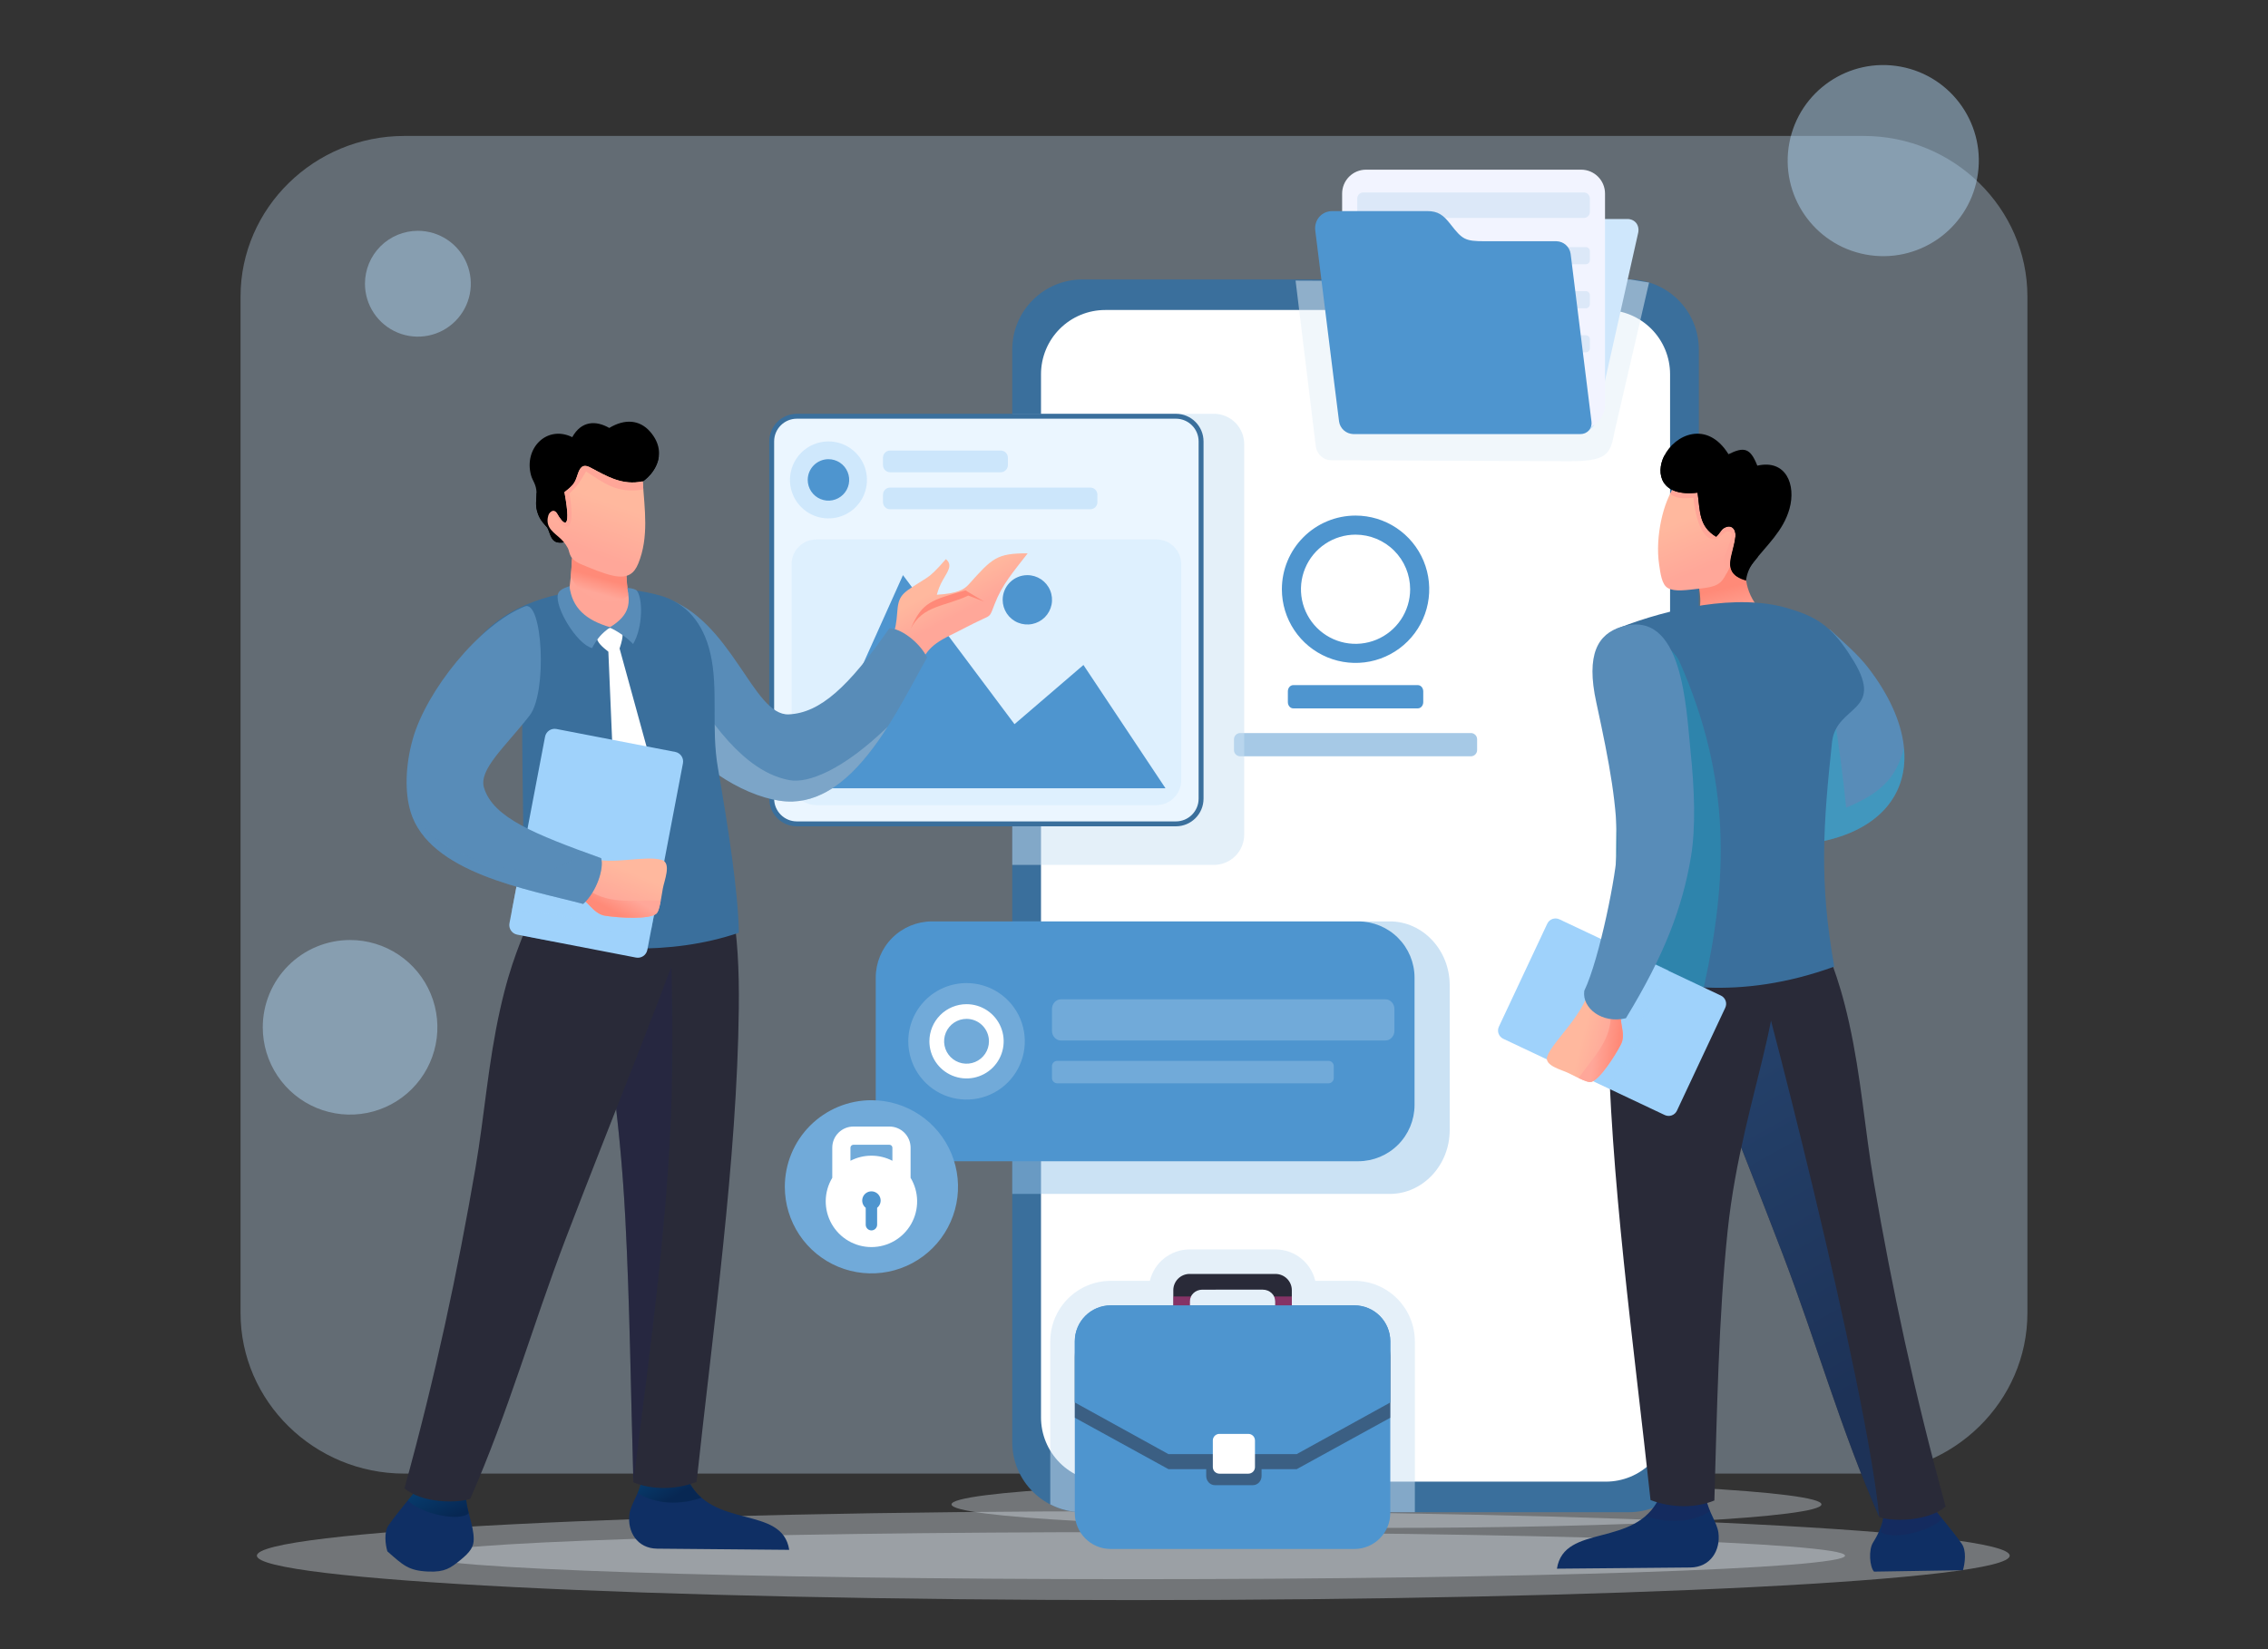 <svg width="462" height="336" viewBox="0 0 462 336" fill="none" xmlns="http://www.w3.org/2000/svg">
<rect x="0" y="0" width="462" height="336" fill="#333333" stroke="none"/>
<g style="mix-blend-mode:multiply" opacity="0.35">
<path d="M230.856 326.002C329.454 326.002 409.383 321.949 409.383 316.95C409.383 311.951 329.454 307.898 230.856 307.898C132.259 307.898 52.33 311.951 52.33 316.95C52.33 321.949 132.259 326.002 230.856 326.002Z" fill="#E8F1F9"/>
</g>
<g style="mix-blend-mode:multiply" opacity="0.35">
<path fill-rule="evenodd" clip-rule="evenodd" d="M230.859 312.154C310.928 312.154 375.84 314.301 375.84 316.947C375.84 319.594 310.928 321.741 230.859 321.741C150.789 321.741 85.875 319.594 85.875 316.947C85.875 314.301 150.785 312.154 230.859 312.154Z" fill="#E8F1F9"/>
</g>
<g style="mix-blend-mode:multiply" opacity="0.35">
<path d="M282.434 311.293C331.367 311.293 371.036 309.147 371.036 306.5C371.036 303.853 331.367 301.707 282.434 301.707C233.5 301.707 193.832 303.853 193.832 306.5C193.832 309.147 233.5 311.293 282.434 311.293Z" fill="#E8F1F9"/>
</g>
<path opacity="0.35" fill-rule="evenodd" clip-rule="evenodd" d="M82.348 27.699H379.642C397.983 27.699 412.99 42.421 412.99 60.414V267.511C412.99 285.505 397.983 300.227 379.642 300.227H82.348C64.007 300.227 49 285.505 49 267.511V60.414C49 42.421 64.007 27.699 82.348 27.699Z" fill="#BED8ED"/>
<path d="M331.78 56.94H220.48C212.594 56.94 206.201 63.332 206.201 71.218V293.819C206.201 301.705 212.594 308.097 220.48 308.097H331.78C339.666 308.097 346.059 301.705 346.059 293.819V71.218C346.059 63.332 339.666 56.94 331.78 56.94Z" fill="#3A6F9C"/>
<path d="M225.138 63.158H327.117C330.587 63.158 333.915 64.537 336.368 66.99C338.822 69.444 340.201 72.772 340.201 76.242V288.784C340.201 292.254 338.822 295.582 336.368 298.036C333.915 300.49 330.587 301.868 327.117 301.868H225.14C221.67 301.868 218.342 300.49 215.889 298.036C213.435 295.582 212.057 292.254 212.057 288.784V76.242C212.056 74.524 212.395 72.823 213.052 71.235C213.709 69.648 214.673 68.205 215.888 66.99C217.102 65.775 218.544 64.812 220.132 64.154C221.719 63.497 223.42 63.158 225.138 63.158Z" fill="white"/>
<path fill-rule="evenodd" clip-rule="evenodd" d="M276.132 105.043C279.101 105.043 282.003 105.923 284.471 107.572C286.939 109.222 288.863 111.566 289.999 114.308C291.135 117.051 291.432 120.069 290.853 122.98C290.274 125.892 288.845 128.566 286.745 130.665C284.646 132.764 281.972 134.194 279.06 134.773C276.149 135.352 273.131 135.055 270.389 133.919C267.646 132.783 265.302 130.859 263.653 128.391C262.003 125.923 261.123 123.021 261.123 120.052C261.123 116.072 262.704 112.254 265.519 109.439C268.334 106.624 272.152 105.043 276.132 105.043ZM276.132 108.93C273.933 108.93 271.782 109.582 269.953 110.804C268.124 112.026 266.698 113.763 265.856 115.795C265.014 117.827 264.793 120.063 265.222 122.221C265.651 124.378 266.71 126.36 268.265 127.916C269.821 129.472 271.802 130.531 273.96 130.96C276.117 131.39 278.354 131.169 280.386 130.328C282.418 129.486 284.156 128.06 285.378 126.231C286.6 124.402 287.252 122.252 287.252 120.052C287.252 117.103 286.081 114.274 283.995 112.189C281.91 110.103 279.082 108.931 276.132 108.93Z" fill="#4E95CF"/>
<path fill-rule="evenodd" clip-rule="evenodd" d="M263.434 139.586H288.827C289.428 139.586 289.921 140.157 289.921 140.855V143.053C289.921 143.751 289.428 144.324 288.827 144.324H263.434C262.833 144.324 262.342 143.753 262.342 143.053V140.855C262.342 140.157 262.833 139.586 263.434 139.586Z" fill="#4E95CF"/>
<path opacity="0.5" d="M299.624 149.35H252.636C251.934 149.35 251.365 149.919 251.365 150.621V152.817C251.365 153.518 251.934 154.088 252.636 154.088H299.624C300.326 154.088 300.895 153.518 300.895 152.817V150.621C300.895 149.919 300.326 149.35 299.624 149.35Z" fill="#4E95CF"/>
<path opacity="0.5" d="M402.758 36.309C404.74 25.742 397.779 15.569 387.212 13.587C376.644 11.606 366.472 18.566 364.49 29.134C362.509 39.701 369.469 49.874 380.036 51.855C390.604 53.837 400.777 46.877 402.758 36.309Z" fill="#ADD0ED"/>
<path opacity="0.5" fill-rule="evenodd" clip-rule="evenodd" d="M71.315 191.518C74.832 191.518 78.271 192.561 81.195 194.516C84.12 196.47 86.399 199.248 87.745 202.498C89.091 205.748 89.443 209.324 88.756 212.774C88.07 216.224 86.376 219.393 83.888 221.88C81.401 224.367 78.232 226.061 74.782 226.747C71.332 227.433 67.756 227.081 64.506 225.734C61.256 224.388 58.479 222.109 56.525 219.184C54.57 216.259 53.527 212.821 53.527 209.303C53.527 206.967 53.987 204.654 54.881 202.496C55.775 200.338 57.086 198.378 58.737 196.726C60.389 195.075 62.35 193.765 64.508 192.871C66.666 191.977 68.979 191.517 71.315 191.518Z" fill="#ADD0ED"/>
<path opacity="0.5" fill-rule="evenodd" clip-rule="evenodd" d="M85.125 47.025C87.257 47.025 89.342 47.658 91.115 48.842C92.888 50.027 94.27 51.711 95.086 53.681C95.902 55.651 96.115 57.819 95.699 59.91C95.283 62.001 94.256 63.922 92.749 65.43C91.241 66.938 89.32 67.965 87.228 68.381C85.137 68.797 82.969 68.583 80.999 67.767C79.029 66.951 77.345 65.569 76.161 63.796C74.976 62.023 74.344 59.939 74.344 57.807C74.344 54.947 75.48 52.205 77.501 50.183C79.523 48.161 82.266 47.025 85.125 47.025Z" fill="#ADD0ED"/>
<path fill-rule="evenodd" clip-rule="evenodd" d="M345.745 117.703C346.208 120.483 347.028 123.208 345.344 126.907L361.118 127.008C355.79 122.034 355.451 119.05 355.512 114.375L349.614 115.56L345.745 117.703Z" fill="url(#paint0_linear_29_1676)"/>
<path fill-rule="evenodd" clip-rule="evenodd" d="M341.254 98.928C338.811 102.117 337.144 109.382 337.959 114.929C338.235 116.801 338.492 119.138 339.78 119.826C341.182 120.588 343.33 120.253 346.59 119.882C351.318 119.347 350.787 118.219 353.25 113.85L357.32 103.765L348.86 95.393L341.254 98.928Z" fill="url(#paint1_linear_29_1676)"/>
<path fill-rule="evenodd" clip-rule="evenodd" d="M341.255 98.93C340.848 99.473 340.493 100.053 340.193 100.662C341.51 101.457 342.345 101.659 344.964 101.406C345.137 104.011 346.433 110.552 349.563 109.778C350.118 109.639 350.758 108.885 351.355 108.499C352.086 108.024 353.083 108.269 352.649 109.669C351.471 113.475 350.44 114.185 351.715 116.803C352.114 116.042 352.567 115.07 353.252 113.856L357.322 103.771L348.863 95.398L341.255 98.93Z" fill="#FFA698"/>
<path fill-rule="evenodd" clip-rule="evenodd" d="M345.802 100.37C338.312 101.283 337.239 96.498 338.97 92.949C341.142 88.51 347.74 85.528 352.1 92.54C355.31 90.957 356.55 91.278 357.972 94.871C363.817 93.539 365.905 98.756 364.517 103.685C363.252 108.185 359.888 111.067 357.18 114.569C356.352 115.616 355.624 116.739 355.005 117.923C353.194 117.352 352.785 116.633 352.496 115.326C352.294 114.414 353.318 111.33 353.523 109.315C353.675 107.816 352.673 106.638 351.08 107.65C350.608 107.949 350.319 108.683 349.584 109.349C346.039 107.224 346.34 104.145 345.802 100.37Z" fill="black"/>
<path fill-rule="evenodd" clip-rule="evenodd" d="M345.802 100.369C338.312 101.283 337.239 96.497 338.97 92.948C338.999 92.89 339.028 92.832 339.058 92.775C339.328 95.845 341.136 97.65 344.213 97.546C347.674 97.426 348.688 97.696 349.291 102.034C349.609 104.318 349.814 105.77 351.24 105.4C354.326 104.599 356.05 105.958 356.073 109.697C356.084 111.545 356.783 112.915 358.111 113.402C357.793 113.782 357.479 114.172 357.173 114.568C356.341 115.657 355.821 116.951 355.669 118.313C350.321 116.646 353.133 113.071 353.515 109.315C353.668 107.815 352.665 106.637 351.072 107.65C350.6 107.948 350.311 108.683 349.577 109.349C346.039 107.223 346.34 104.145 345.802 100.369Z" fill="black"/>
<path fill-rule="evenodd" clip-rule="evenodd" d="M372.707 128.217C375.562 130.85 378.484 133.354 380.509 135.982C397.592 158.087 384.914 178.494 345.621 170.636C350.015 143.137 355.076 149.642 372.707 128.217Z" fill="#588CB8"/>
<g style="mix-blend-mode:multiply" opacity="0.35">
<path fill-rule="evenodd" clip-rule="evenodd" d="M387.85 152.347C389.249 166.758 374.751 176.463 345.629 170.638C348.991 149.569 352.749 148.465 362.254 139.459L373.503 144.501C374.441 151.264 375.406 157.751 376.074 164.555C382.766 161.739 386.24 158.778 387.85 152.347Z" fill="#17ACC8"/>
</g>
<path fill-rule="evenodd" clip-rule="evenodd" d="M399.862 319.912L381.743 320.201C380.84 319.198 380.602 315.748 381.553 314.266C382.885 312.184 383.698 309.956 383.791 307.888L390.605 308.2L393.545 306.818C394.861 308.55 397.658 311.739 399.633 314.549C400.591 315.935 400.288 318.441 399.862 319.912Z" fill="#0F2F64"/>
<g style="mix-blend-mode:multiply" opacity="0.3">
<path fill-rule="evenodd" clip-rule="evenodd" d="M383.102 312.062C383.471 310.698 383.7 309.299 383.785 307.888L390.599 308.2L393.538 306.818C394.056 307.5 394.804 308.407 395.641 309.429C392.979 312.266 384.837 313.855 383.102 312.062Z" fill="#1E2353"/>
</g>
<path fill-rule="evenodd" clip-rule="evenodd" d="M370.512 189.204C372.175 194.237 374.363 198.041 376.654 208.337C379.146 219.527 379.854 230.076 381.723 240.956C385.384 262.283 389.96 283.868 396.34 306.959C392.654 310.026 385.437 310.03 382.802 309.096C374.928 291.181 370.083 273.704 363.148 255.538C353.647 230.651 343.284 205.722 335.059 182.078L370.512 189.204Z" fill="#292A38"/>
<path style="mix-blend-mode:multiply" opacity="0.5" fill-rule="evenodd" clip-rule="evenodd" d="M355.44 188.86C359.162 200.13 380.083 281.406 382.813 309.096C374.94 291.181 370.095 273.704 363.159 255.538C353.659 230.651 343.296 205.722 335.07 182.078L355.44 188.86Z" fill="url(#paint2_linear_29_1676)"/>
<path fill-rule="evenodd" clip-rule="evenodd" d="M347.531 305.351C348.088 308.125 349.78 310.243 350.048 312.283C350.507 315.795 348.484 319.323 344.328 319.361L317.156 319.603C318.595 310.319 333.121 315.466 338 305.172L344.323 305.528L347.531 305.351Z" fill="#0F2F64"/>
<g style="mix-blend-mode:multiply" opacity="0.3">
<path fill-rule="evenodd" clip-rule="evenodd" d="M347.531 305.351C347.716 306.219 347.99 307.065 348.35 307.876C345.806 309.642 340.893 310.837 335.205 308.884C336.387 307.857 337.34 306.592 338 305.172L344.323 305.528L347.531 305.351Z" fill="#1E2353"/>
</g>
<path fill-rule="evenodd" clip-rule="evenodd" d="M328.913 186.886C327.804 193.545 327.44 199.889 327.534 208.174C327.882 239.291 332.888 274.53 336.218 305.618C340.653 307.319 345.53 307.23 349.224 305.708C349.76 287.707 350.072 268.571 351.918 250.858C354.987 221.431 367.062 200.814 360.001 183.499L338.979 182.785L328.913 186.886Z" fill="#292A38"/>
<path fill-rule="evenodd" clip-rule="evenodd" d="M377.602 134.679C383.924 145.129 374.139 143.635 373.205 151.064C371.394 167.998 370.541 179.605 373.648 196.936C354.442 203.895 338.732 201.313 328.211 197.047C330.305 183.744 327.922 151.244 331.323 138.907C333.303 131.716 324.472 129.988 329.895 127.882C339.826 124.025 353.882 120.841 364.176 123.924C367.462 124.906 370.159 125.922 372.788 128.38C374.389 129.876 375.998 132.028 377.602 134.679Z" fill="#3A6F9C"/>
<g style="mix-blend-mode:multiply" opacity="0.35">
<path fill-rule="evenodd" clip-rule="evenodd" d="M347.066 201.17C340.593 200.858 334.219 199.465 328.207 197.048C330.3 183.746 327.918 151.246 331.318 138.908C333.299 131.718 325.024 131.147 330.443 129.04C333.527 127.843 340.486 131.116 342.099 134.749C352.774 158.817 351.939 179.269 347.066 201.17Z" fill="#17ACC8"/>
</g>
<path fill-rule="evenodd" clip-rule="evenodd" d="M305.329 209.172L315.182 188.19C315.285 187.969 315.432 187.77 315.613 187.606C315.793 187.442 316.004 187.315 316.234 187.232C316.464 187.15 316.708 187.113 316.952 187.125C317.195 187.137 317.434 187.197 317.655 187.301L350.557 202.837C351.002 203.048 351.346 203.426 351.513 203.89C351.68 204.354 351.655 204.865 351.445 205.311L341.594 226.293C341.385 226.737 341.008 227.08 340.546 227.247C340.084 227.414 339.575 227.391 339.13 227.184L306.229 211.645C306.007 211.542 305.808 211.396 305.643 211.216C305.478 211.036 305.35 210.825 305.266 210.595C305.183 210.365 305.145 210.121 305.156 209.877C305.167 209.633 305.226 209.393 305.329 209.172Z" fill="#9FD2FB"/>
<g style="mix-blend-mode:multiply" opacity="0.5">
<path fill-rule="evenodd" clip-rule="evenodd" d="M330.373 193.232L339.866 197.715C337.528 201.536 335.418 205.032 333.707 209.203C333.732 212.247 332.834 215.482 327.146 221.441L321.152 218.61L325.028 213.45L330.373 193.232Z" fill="#9FD2FB"/>
</g>
<path fill-rule="evenodd" clip-rule="evenodd" d="M319.513 218.63C322.12 219.943 323.509 220.617 324.168 220.424C325.855 219.935 328.843 215.354 330.182 212.8C331.372 210.538 329.492 207.837 330.458 206.292C329.081 204.009 326.223 200.616 323.854 200.584C323.298 206.237 316.265 212.088 315.175 215.236C314.515 217.133 318.159 217.955 319.513 218.63Z" fill="url(#paint3_linear_29_1676)"/>
<path fill-rule="evenodd" clip-rule="evenodd" d="M321.566 219.639C322.898 220.269 323.709 220.554 324.171 220.421C325.859 219.932 328.847 215.35 330.186 212.796C331.375 210.534 329.495 207.834 330.462 206.289C329.084 204.005 330.475 206.449 328.106 206.41C328.357 211.672 324.991 214.878 321.566 219.639Z" fill="url(#paint4_linear_29_1676)"/>
<path fill-rule="evenodd" clip-rule="evenodd" d="M344.361 152.961C345.178 160.742 345.454 168.606 344.458 174.552C342.733 184.869 339.045 194.598 331.205 207.451C326.395 208.637 322.22 205.415 322.723 201.867C325.845 195.382 329.383 177.48 329.403 173.055C329.462 164.178 327.961 155.956 325.183 143.162C322.997 133.221 325.546 129.163 330.269 127.711C342.864 123.839 343.463 144.391 344.361 152.961Z" fill="#588CB8"/>
<path opacity="0.5" fill-rule="evenodd" clip-rule="evenodd" d="M206.201 84.305H247.283C248.916 84.307 250.482 84.957 251.638 86.112C252.793 87.267 253.444 88.832 253.448 90.466V170.058C253.443 171.689 252.793 173.253 251.64 174.406C250.487 175.56 248.923 176.211 247.292 176.216H206.201V84.305Z" fill="#CBE2F4"/>
<path d="M162.326 84.805H239.533C242.367 84.805 244.664 87.102 244.664 89.936V162.721C244.664 165.554 242.367 167.852 239.533 167.852H162.326C159.493 167.852 157.195 165.554 157.195 162.721V89.936C157.195 87.102 159.493 84.805 162.326 84.805Z" fill="#EBF6FF" stroke="#3A6F9C"/>
<path opacity="0.3" fill-rule="evenodd" clip-rule="evenodd" d="M168.759 89.936C170.31 89.936 171.826 90.395 173.116 91.257C174.405 92.119 175.41 93.343 176.004 94.776C176.597 96.209 176.753 97.786 176.45 99.307C176.148 100.828 175.401 102.225 174.304 103.322C173.207 104.418 171.81 105.165 170.289 105.468C168.768 105.77 167.191 105.615 165.759 105.022C164.326 104.428 163.101 103.423 162.239 102.133C161.378 100.844 160.918 99.328 160.918 97.777C160.918 96.747 161.121 95.728 161.515 94.776C161.909 93.825 162.487 92.96 163.215 92.232C163.943 91.504 164.807 90.927 165.759 90.532C166.71 90.138 167.73 89.936 168.759 89.936Z" fill="#8DC5F5"/>
<path fill-rule="evenodd" clip-rule="evenodd" d="M168.759 93.555C169.595 93.555 170.411 93.802 171.105 94.266C171.8 94.73 172.341 95.39 172.66 96.161C172.98 96.933 173.064 97.782 172.901 98.601C172.738 99.42 172.336 100.172 171.745 100.763C171.155 101.353 170.402 101.755 169.583 101.918C168.764 102.081 167.915 101.997 167.144 101.678C166.372 101.358 165.713 100.817 165.249 100.123C164.785 99.428 164.537 98.612 164.537 97.777C164.538 96.657 164.983 95.584 165.774 94.792C166.566 94 167.64 93.555 168.759 93.555Z" fill="#4E95CF"/>
<path opacity="0.3" d="M203.85 91.793H181.325C180.52 91.793 179.867 92.445 179.867 93.251V94.759C179.867 95.564 180.52 96.217 181.325 96.217H203.85C204.655 96.217 205.308 95.564 205.308 94.759V93.251C205.308 92.445 204.655 91.793 203.85 91.793Z" fill="#82BFF2"/>
<path opacity="0.3" d="M222.088 99.336H181.325C180.52 99.336 179.867 99.989 179.867 100.793V102.302C179.867 103.107 180.52 103.76 181.325 103.76H222.088C222.893 103.76 223.546 103.107 223.546 102.302V100.793C223.546 99.989 222.893 99.336 222.088 99.336Z" fill="#82BFF2"/>
<path opacity="0.2" d="M235.566 109.906H166.296C163.507 109.906 161.246 112.167 161.246 114.956V158.978C161.246 161.767 163.507 164.028 166.296 164.028H235.566C238.355 164.028 240.616 161.767 240.616 158.978V114.956C240.616 112.167 238.355 109.906 235.566 109.906Z" fill="#ADD9FA"/>
<path fill-rule="evenodd" clip-rule="evenodd" d="M183.937 117.18L206.659 147.541L220.701 135.483L237.421 160.609H164.434L183.937 117.18Z" fill="#4E95CF"/>
<path fill-rule="evenodd" clip-rule="evenodd" d="M209.273 117.18C210.268 117.179 211.24 117.474 212.067 118.026C212.894 118.578 213.538 119.363 213.919 120.282C214.3 121.2 214.4 122.211 214.206 123.186C214.012 124.162 213.534 125.058 212.831 125.761C212.128 126.464 211.232 126.943 210.257 127.137C209.281 127.331 208.271 127.232 207.352 126.852C206.433 126.471 205.648 125.827 205.095 125C204.543 124.173 204.248 123.201 204.248 122.207C204.248 120.874 204.777 119.596 205.72 118.653C206.662 117.71 207.94 117.18 209.273 117.18Z" fill="#4E95CF"/>
<path opacity="0.5" fill-rule="evenodd" clip-rule="evenodd" d="M319.335 93.964L271.131 93.774C269.609 93.774 268.224 92.51 268.036 90.965L267.019 82.638L263.914 57.168L313.48 57.388L332.036 56.934L335.92 57.562L328.832 88.197C328.023 92.807 327.041 93.994 319.335 93.964Z" fill="#E5F0F9"/>
<path fill-rule="evenodd" clip-rule="evenodd" d="M285.765 44.617H331.486C333.054 44.617 334.047 45.9 333.695 47.471L325.144 85.581C324.792 87.148 323.224 88.435 321.656 88.435H275.936C274.368 88.435 273.374 87.152 273.725 85.581L282.276 47.462C282.628 45.9 284.198 44.617 285.765 44.617Z" fill="#CFE7FC"/>
<path d="M278.266 34.568H322.081C323.372 34.568 324.61 35.081 325.523 35.994C326.436 36.907 326.949 38.145 326.949 39.436V82.46C326.949 83.751 326.436 84.99 325.523 85.903C324.609 86.816 323.371 87.329 322.08 87.329H278.266C276.974 87.329 275.736 86.816 274.823 85.903C273.909 84.99 273.396 83.751 273.396 82.46V39.436C273.397 38.145 273.91 36.907 274.823 35.994C275.736 35.081 276.975 34.568 278.266 34.568Z" fill="#F2F4FF"/>
<path d="M322.637 39.211H277.706C277.028 39.211 276.479 39.76 276.479 40.438V43.176C276.479 43.854 277.028 44.404 277.706 44.404H322.637C323.314 44.404 323.864 43.854 323.864 43.176V40.438C323.864 39.76 323.314 39.211 322.637 39.211Z" fill="#DCE8F8"/>
<path d="M277.304 50.348H323.04C323.259 50.348 323.468 50.434 323.623 50.589C323.777 50.743 323.864 50.953 323.864 51.172V53.012C323.864 53.23 323.777 53.44 323.623 53.594C323.468 53.749 323.259 53.836 323.04 53.836H277.304C277.086 53.836 276.876 53.749 276.722 53.594C276.567 53.44 276.48 53.23 276.48 53.012V51.172C276.481 50.953 276.568 50.744 276.722 50.59C276.877 50.435 277.086 50.348 277.304 50.348Z" fill="#DCE8F8"/>
<path d="M323.04 59.322H277.302C276.847 59.322 276.479 59.691 276.479 60.146V61.988C276.479 62.443 276.847 62.812 277.302 62.812H323.04C323.495 62.812 323.864 62.443 323.864 61.988V60.146C323.864 59.691 323.495 59.322 323.04 59.322Z" fill="#DCE8F8"/>
<path d="M323.04 68.301H277.302C276.847 68.301 276.479 68.67 276.479 69.125V70.967C276.479 71.422 276.847 71.79 277.302 71.79H323.04C323.495 71.79 323.864 71.422 323.864 70.967V69.125C323.864 68.67 323.495 68.301 323.04 68.301Z" fill="#DCE8F8"/>
<path fill-rule="evenodd" clip-rule="evenodd" d="M302.459 49.148H317.071C317.773 49.168 318.446 49.435 318.971 49.902C319.497 50.369 319.84 51.006 319.942 51.702L324.189 85.876C324.239 86.196 324.219 86.523 324.128 86.835C324.038 87.146 323.881 87.434 323.667 87.678C323.454 87.921 323.189 88.115 322.892 88.246C322.595 88.376 322.274 88.439 321.949 88.431H275.643C274.94 88.411 274.267 88.144 273.742 87.677C273.217 87.209 272.873 86.572 272.772 85.876L271.82 78.301L268.515 51.702L267.929 47.002C267.657 44.806 269.231 43.006 271.426 43.006H290.719C292.915 43.006 294.007 43.803 295.438 45.641C297.889 48.781 298.387 49.148 302.459 49.148Z" fill="#4E95CF"/>
<g opacity="0.5">
<path fill-rule="evenodd" clip-rule="evenodd" d="M295.309 200.717V230.256C295.309 237.395 289.823 243.246 283.131 243.246H206.201V187.727H283.131C289.835 187.727 295.309 193.57 295.309 200.717Z" fill="#98C5EA" style="mix-blend-mode:multiply"/>
</g>
<path fill-rule="evenodd" clip-rule="evenodd" d="M288.148 199.159V225.156C288.137 228.185 286.929 231.087 284.788 233.229C282.646 235.37 279.745 236.578 276.716 236.589H189.823C186.794 236.579 183.891 235.371 181.75 233.23C179.608 231.088 178.4 228.186 178.391 225.156V199.159C178.4 196.129 179.607 193.227 181.749 191.085C183.891 188.943 186.793 187.736 189.823 187.727H276.716C279.745 187.736 282.648 188.943 284.789 191.085C286.931 193.227 288.139 196.129 288.148 199.159Z" fill="#4E95CF"/>
<path opacity="0.2" fill-rule="evenodd" clip-rule="evenodd" d="M216.123 203.598H282.215C283.224 203.598 284.048 204.494 284.048 205.58V210.01C284.048 211.097 283.218 211.993 282.215 211.993H216.123C215.121 211.993 214.291 211.1 214.291 210.01V205.584C214.291 204.49 215.115 203.598 216.123 203.598Z" fill="white"/>
<path opacity="0.2" d="M270.61 216.137H215.372C214.775 216.137 214.291 216.621 214.291 217.217V219.632C214.291 220.229 214.775 220.713 215.372 220.713H270.61C271.207 220.713 271.691 220.229 271.691 219.632V217.217C271.691 216.621 271.207 216.137 270.61 216.137Z" fill="white"/>
<path opacity="0.2" fill-rule="evenodd" clip-rule="evenodd" d="M196.889 200.291C199.237 200.291 201.531 200.987 203.483 202.291C205.434 203.595 206.956 205.449 207.854 207.618C208.752 209.786 208.987 212.173 208.529 214.475C208.071 216.777 206.94 218.892 205.28 220.551C203.62 222.211 201.506 223.341 199.203 223.799C196.901 224.256 194.515 224.021 192.346 223.123C190.178 222.224 188.324 220.703 187.021 218.751C185.717 216.799 185.021 214.504 185.021 212.157C185.022 209.01 186.273 205.992 188.498 203.766C190.724 201.541 193.742 200.291 196.889 200.291Z" fill="white"/>
<path fill-rule="evenodd" clip-rule="evenodd" d="M196.886 204.59C198.382 204.59 199.845 205.034 201.089 205.865C202.333 206.696 203.303 207.878 203.876 209.261C204.448 210.643 204.598 212.164 204.306 213.632C204.014 215.1 203.293 216.448 202.235 217.506C201.177 218.564 199.828 219.284 198.361 219.576C196.893 219.867 195.372 219.717 193.989 219.144C192.607 218.572 191.425 217.602 190.594 216.357C189.763 215.113 189.32 213.65 189.32 212.153C189.321 210.147 190.118 208.223 191.537 206.805C192.956 205.387 194.88 204.59 196.886 204.59ZM196.886 207.583C195.983 207.583 195.1 207.851 194.349 208.353C193.598 208.854 193.012 209.568 192.667 210.402C192.321 211.236 192.231 212.155 192.407 213.041C192.583 213.926 193.018 214.74 193.657 215.379C194.295 216.017 195.109 216.452 195.995 216.629C196.881 216.805 197.799 216.714 198.633 216.369C199.468 216.023 200.181 215.438 200.683 214.687C201.185 213.936 201.453 213.053 201.453 212.15C201.453 210.938 200.971 209.777 200.115 208.92C199.259 208.064 198.097 207.583 196.886 207.583Z" fill="white"/>
<path fill-rule="evenodd" clip-rule="evenodd" d="M177.512 224.156C181.001 224.156 184.412 225.191 187.313 227.129C190.214 229.068 192.475 231.823 193.81 235.047C195.145 238.27 195.495 241.817 194.814 245.239C194.133 248.661 192.453 251.805 189.985 254.272C187.518 256.739 184.374 258.419 180.952 259.099C177.53 259.78 173.983 259.43 170.76 258.095C167.536 256.759 164.781 254.498 162.843 251.596C160.905 248.695 159.871 245.284 159.871 241.795C159.871 239.479 160.327 237.185 161.214 235.045C162.101 232.904 163.4 230.96 165.038 229.322C166.676 227.684 168.621 226.385 170.761 225.498C172.901 224.612 175.195 224.156 177.512 224.156Z" fill="#71AAD9"/>
<path fill-rule="evenodd" clip-rule="evenodd" d="M177.514 235.458C179 235.456 180.465 235.812 181.785 236.495V233.831C181.785 233.753 181.77 233.675 181.739 233.603C181.709 233.531 181.664 233.465 181.608 233.411C181.497 233.299 181.346 233.235 181.188 233.234H173.837C173.679 233.236 173.529 233.299 173.417 233.411C173.305 233.523 173.242 233.673 173.24 233.831V236.495C174.561 235.812 176.026 235.456 177.514 235.458ZM185.49 239.966C186.34 241.378 186.8 242.992 186.823 244.64C186.846 246.289 186.43 247.914 185.619 249.349C184.808 250.784 183.63 251.979 182.206 252.81C180.781 253.64 179.162 254.078 177.514 254.078C175.865 254.078 174.246 253.64 172.821 252.81C171.397 251.979 170.22 250.784 169.408 249.349C168.597 247.914 168.181 246.289 168.204 244.64C168.227 242.992 168.687 241.378 169.537 239.966V233.824C169.538 232.683 169.992 231.59 170.798 230.784C171.604 229.977 172.697 229.523 173.837 229.521H181.188C182.328 229.523 183.422 229.977 184.228 230.783C185.035 231.59 185.489 232.683 185.49 233.824V239.966Z" fill="white"/>
<path fill-rule="evenodd" clip-rule="evenodd" d="M177.512 242.723C177.903 242.723 178.283 242.845 178.601 243.072C178.918 243.299 179.158 243.618 179.285 243.987C179.413 244.356 179.423 244.755 179.314 245.129C179.204 245.504 178.981 245.835 178.675 246.077V249.521C178.674 249.829 178.551 250.125 178.333 250.342C178.116 250.56 177.821 250.683 177.512 250.684C177.204 250.683 176.909 250.56 176.691 250.342C176.474 250.125 176.351 249.829 176.35 249.521V246.075C176.043 245.834 175.82 245.502 175.71 245.128C175.601 244.753 175.611 244.353 175.739 243.985C175.867 243.616 176.107 243.296 176.425 243.07C176.743 242.844 177.124 242.722 177.514 242.723H177.512Z" fill="#4E95CF"/>
<g style="mix-blend-mode:multiply" opacity="0.5">
<path fill-rule="evenodd" clip-rule="evenodd" d="M234.229 260.956C234.662 259.136 235.696 257.515 237.163 256.354C238.63 255.193 240.445 254.56 242.316 254.557H259.843C261.714 254.56 263.529 255.193 264.996 256.354C266.463 257.515 267.496 259.136 267.93 260.956H275.9C279.164 260.962 282.292 262.262 284.6 264.569C286.907 266.877 288.207 270.005 288.213 273.269V308.09H220.479C218.204 308.092 215.962 307.545 213.943 306.495V273.269C213.95 270.005 215.249 266.877 217.557 264.569C219.865 262.262 222.993 260.962 226.256 260.956H234.229Z" fill="#CBE2F4"/>
</g>
<path d="M275.89 265.953H226.256C222.216 265.953 218.941 269.228 218.941 273.267V308.273C218.941 312.313 222.216 315.588 226.256 315.588H275.89C279.93 315.588 283.205 312.313 283.205 308.273V273.267C283.205 269.228 279.93 265.953 275.89 265.953Z" fill="#4E95CF"/>
<path opacity="0.5" fill-rule="evenodd" clip-rule="evenodd" d="M226.256 269.152H275.9C277.834 269.154 279.688 269.921 281.059 271.286C282.429 272.651 283.204 274.502 283.214 276.436V288.848L264.144 299.325H256.986V300.725C256.986 301.745 256.194 302.586 255.232 302.586H247.466C246.502 302.586 245.71 301.749 245.71 300.725V299.321H238.011L218.941 288.844V276.432C218.952 274.499 219.727 272.648 221.097 271.284C222.468 269.92 224.322 269.154 226.256 269.152Z" fill="#292A38"/>
<path fill-rule="evenodd" clip-rule="evenodd" d="M242.309 259.555H259.836C260.713 259.556 261.554 259.904 262.175 260.523C262.796 261.142 263.147 261.983 263.15 262.86V268.502C250.895 275.264 251.262 275.264 239.006 268.502V262.86C239.008 261.983 239.358 261.142 239.978 260.522C240.598 259.902 241.438 259.552 242.315 259.549L242.309 259.555ZM244.912 262.755C243.514 262.755 242.37 263.83 242.37 265.145V269.221C251.739 274.081 250.406 274.081 259.777 269.221V265.143C259.777 263.828 258.635 262.753 257.233 262.753L244.912 262.755Z" fill="#292A38"/>
<g style="mix-blend-mode:multiply" opacity="0.5">
<path fill-rule="evenodd" clip-rule="evenodd" d="M263.15 264.139V268.515C250.895 275.278 251.262 275.278 239.006 268.515V264.139H242.621C242.464 264.451 242.383 264.796 242.383 265.145V269.221C251.753 274.081 250.419 274.081 259.79 269.221V265.143C259.789 264.794 259.707 264.449 259.55 264.137L263.15 264.139Z" fill="#E23B93"/>
</g>
<path fill-rule="evenodd" clip-rule="evenodd" d="M226.256 265.955H275.9C277.838 265.961 279.695 266.734 281.065 268.104C282.436 269.474 283.208 271.331 283.214 273.269V285.735L264.144 296.257H238.011L218.941 285.735V273.269C218.947 271.331 219.719 269.474 221.09 268.104C222.46 266.733 224.318 265.961 226.256 265.955Z" fill="#4E95CF"/>
<path fill-rule="evenodd" clip-rule="evenodd" d="M248.389 292.139H254.31C254.662 292.142 254.999 292.284 255.248 292.533C255.497 292.782 255.639 293.118 255.642 293.471V298.913C255.638 299.265 255.497 299.601 255.248 299.85C254.999 300.099 254.662 300.241 254.31 300.245H248.389C248.036 300.242 247.699 300.1 247.45 299.851C247.201 299.602 247.06 299.265 247.057 298.913V293.471C247.059 293.118 247.2 292.781 247.45 292.532C247.699 292.282 248.036 292.141 248.389 292.139Z" fill="white"/>
<path fill-rule="evenodd" clip-rule="evenodd" d="M248.631 292.475H254.065C254.391 292.476 254.702 292.605 254.933 292.835C255.163 293.065 255.293 293.377 255.294 293.702V298.697C254.052 294.741 252.387 293.847 248.631 292.475Z" fill="white"/>
<path fill-rule="evenodd" clip-rule="evenodd" d="M182.799 124.452C183.058 120.936 184.131 120.715 188.715 117.777C189.666 117.164 190.576 116.339 192.68 113.918C194.14 115.128 193.048 116.42 192.045 118.201C191.516 119.135 191.111 120.134 190.838 121.172C194.964 120.922 196.356 120.15 197.321 119.079C202.133 113.709 203.007 112.716 209.341 112.735C206.379 116.582 204.154 119.054 202.605 123.092C201.654 125.565 201.856 125.375 200.132 126.161C197.806 127.224 195.833 128.332 193.645 129.396C188.772 131.778 188.888 132.992 185.735 137.465L179.705 134.023C181.84 129.502 182.426 129.456 182.799 124.452Z" fill="url(#paint5_linear_29_1676)"/>
<path fill-rule="evenodd" clip-rule="evenodd" d="M185.518 128.104C187.835 122.608 189.799 122.26 196.67 120.281L200.475 122.565L197.241 121.339C192.493 123.602 187.921 123.328 185.518 128.104Z" fill="#FF8978"/>
<path fill-rule="evenodd" clip-rule="evenodd" d="M135.334 121.775C149.108 126.228 153.376 145.857 160.658 145.547C167.061 145.265 172.868 139.938 181.153 128.02C183.258 127.935 187.17 130.618 188.865 133.963C183.018 144.19 174.648 162.857 161.452 163.3C154.617 163.53 144.014 158.073 137.667 149.807C126.863 135.763 130.103 135.982 135.334 121.775Z" fill="#588CB8"/>
<g style="mix-blend-mode:multiply" opacity="0.35">
<path fill-rule="evenodd" clip-rule="evenodd" d="M137.687 135.266C146.346 151.002 153.67 157.62 160.834 158.948C164.579 159.644 171.68 156.935 180.814 148.071C175.819 155.901 169.542 163.029 161.447 163.294C154.612 163.524 144.01 158.067 137.662 149.801L137.687 135.266Z" fill="#C0D4E4"/>
</g>
<path fill-rule="evenodd" clip-rule="evenodd" d="M78.907 316.071C82.094 318.864 83.169 320.023 87.28 320.189C90.636 320.324 91.78 319.454 93.703 317.905C95.84 316.193 96.512 315.108 96.499 313.556C96.474 310.589 94.976 307.885 94.819 304.165L88.073 304.474L85.164 303.107C83.86 304.82 81.092 307.977 79.143 310.76C78.188 312.144 78.489 314.617 78.907 316.071Z" fill="#0F2F64"/>
<path style="mix-blend-mode:multiply" opacity="0.5" fill-rule="evenodd" clip-rule="evenodd" d="M95.5 308.3C95.132 306.95 94.905 305.565 94.824 304.167L88.079 304.476L85.17 303.109C84.656 303.785 83.916 304.683 83.09 305.693C85.723 308.502 93.782 310.076 95.5 308.3Z" fill="url(#paint6_linear_29_1676)"/>
<path fill-rule="evenodd" clip-rule="evenodd" d="M130.704 301.657C130.151 304.403 128.476 306.5 128.212 308.519C127.757 311.995 129.761 315.487 133.873 315.523L160.767 315.763C159.342 306.574 144.974 311.668 140.137 301.48L133.878 301.832L130.704 301.657Z" fill="#0F2F64"/>
<path style="mix-blend-mode:multiply" opacity="0.5" fill-rule="evenodd" clip-rule="evenodd" d="M130.703 301.656C130.519 302.515 130.246 303.353 129.891 304.156C132.41 305.903 137.272 307.086 142.902 305.153C141.733 304.137 140.79 302.888 140.135 301.484L133.877 301.836L130.703 301.656Z" fill="url(#paint7_linear_29_1676)"/>
<path fill-rule="evenodd" clip-rule="evenodd" d="M149.132 184.404C150.229 190.996 150.589 197.277 150.498 205.476C150.153 236.275 145.198 271.153 141.901 301.923C137.511 303.605 132.684 303.518 129.028 302.013C128.498 284.195 128.309 265.835 127.379 248.232C126.21 226.061 123.417 208.713 118.363 181.054L139.168 180.35L149.132 184.404Z" fill="#292A38"/>
<g style="mix-blend-mode:multiply" opacity="0.3">
<path fill-rule="evenodd" clip-rule="evenodd" d="M135.907 184.404C137.007 190.996 137.011 209.972 136.92 218.169C136.613 245.633 132.408 274.829 129.029 302.012C128.498 284.195 128.31 265.835 127.379 248.232C126.355 228.814 124.085 213.095 120.148 190.912L135.907 184.404Z" fill="#1E2353"/>
</g>
<path fill-rule="evenodd" clip-rule="evenodd" d="M107.958 186.7C106.313 191.682 104.153 195.453 101.879 205.637C99.405 216.713 98.711 227.154 96.863 237.922C93.233 259.029 88.708 280.396 82.387 303.248C86.036 306.293 93.179 306.293 95.788 305.364C103.59 287.632 108.377 270.334 115.24 252.356C124.644 227.723 134.902 203.051 143.042 179.646L107.958 186.7Z" fill="#292A38"/>
<path fill-rule="evenodd" clip-rule="evenodd" d="M106.392 145.805C106.267 159.18 107.076 177.485 106.305 190.563C120.854 193.68 136.455 194.823 150.518 190.034C150.339 181.355 148.307 168.418 146.239 156.436C144.823 148.227 146.378 140.453 144.717 133.186C143.248 126.773 139.68 122.848 134.527 121.35C130.67 120.268 126.665 119.811 122.663 119.997C113.636 120.359 103.413 122.852 96.96 130.699C88.809 139.707 98.513 153.302 106.392 145.805Z" fill="#3A6F9C"/>
<path fill-rule="evenodd" clip-rule="evenodd" d="M116.532 113.73C116.387 116.495 116.235 118.633 115.738 121.356C116.935 125.543 120.845 128.3 124.735 127.773C128.086 127.32 128.961 122.789 127.815 119.99C127.652 118.63 127.591 117.48 127.551 116.11L119.087 113.637L116.532 113.73Z" fill="#FFA698"/>
<path fill-rule="evenodd" clip-rule="evenodd" d="M116.533 113.73C116.491 114.539 116.342 116.833 116.285 117.564C118.73 122.702 125.609 123.792 127.963 121.276C127.799 119.916 127.592 117.48 127.552 116.11L119.088 113.637L116.533 113.73Z" fill="url(#paint8_linear_29_1676)"/>
<path fill-rule="evenodd" clip-rule="evenodd" d="M115.206 110.444C113.033 110.855 112.48 110.121 111.972 108.671C111.45 107.175 111.494 107.586 110.571 106.439C110.168 105.944 109.847 105.388 109.62 104.791C108.918 102.949 109.321 101.831 109.293 100.415C109.256 98.655 108.493 97.987 108.179 96.849C106.657 91.331 111.401 86.53 116.571 89.065C118.441 85.702 121.406 85.64 124.11 87.19C127.265 85.288 130.292 85.495 132.433 87.951C136.583 92.709 132.695 97.445 129.841 98.719L120.759 105.178L115.206 110.444Z" fill="black"/>
<path fill-rule="evenodd" clip-rule="evenodd" d="M115.207 110.443C113.034 110.854 112.48 110.12 111.972 108.67C111.451 107.174 111.494 107.585 110.572 106.438C110.168 105.943 109.847 105.387 109.62 104.79C108.918 102.948 109.321 101.829 109.293 100.413V100.358C110.642 102.678 113.508 103.125 113.78 99.867C115.203 98.749 116.122 97.35 116.32 95.719C116.569 93.653 117.443 92.509 119.756 93.166C125.113 94.688 129.495 97.483 134.202 93.021C133.864 95.723 131.647 97.913 129.843 98.718L120.761 105.176L115.207 110.443Z" fill="black"/>
<path fill-rule="evenodd" clip-rule="evenodd" d="M130.919 98.077C131.317 103.698 132.208 109.456 130.025 114.801C129.232 116.743 127.97 117.95 124.943 117.301C122.85 116.85 120.654 115.891 118.707 115.101C115.756 113.908 116.184 112.728 115.686 111.695C115.424 111.19 115.1 110.719 114.721 110.295C113.558 108.928 111.612 108.103 111.54 106.171C111.473 104.394 112.812 103.443 113.496 104.661C114.447 106.364 116.631 109.227 114.985 100.267C116.78 98.908 117.124 98.364 117.596 96.905C118.058 95.47 118.557 94.347 120.26 95.259C123.778 97.125 126.815 98.952 130.919 98.077Z" fill="url(#paint9_linear_29_1676)"/>
<path fill-rule="evenodd" clip-rule="evenodd" d="M130.92 98.077C130.961 98.625 131.003 99.174 131.048 99.726C125.587 100.663 122.856 98.263 119.374 96.046C118.122 98.187 117.802 98.811 116.023 100.543C116.069 101.165 116.718 104.622 116.276 106.32C115.917 107.701 115.178 107.503 114.373 106.664C113.839 106.093 112.661 103.572 111.654 105.174C111.995 104.084 112.946 103.688 113.489 104.653C114.44 106.356 116.624 109.219 114.978 100.259C116.773 98.9 117.117 98.356 117.589 96.897C118.052 95.462 118.55 94.34 120.253 95.251C123.779 97.125 126.816 98.952 130.92 98.077Z" fill="#FFA698"/>
<path fill-rule="evenodd" clip-rule="evenodd" d="M123.925 132.777L125.402 167.515L131.51 175.206L135.505 165.943L126.212 132.127C127.164 129.286 126.855 128.637 126.307 128.218C125.664 127.727 126.29 127.67 124.15 127.929C122.74 128.1 121.295 128.245 121.505 129.769C121.665 130.939 122.677 131.786 123.925 132.777Z" fill="white"/>
<path fill-rule="evenodd" clip-rule="evenodd" d="M116.004 119.428C114.786 119.833 113.877 120.244 113.663 121.026C112.929 123.72 117.581 131.322 120.611 132.034C121.632 130.131 122.513 129.062 124.313 127.802C119.301 126.325 116.552 123.867 116.004 119.428Z" fill="#588CB8"/>
<path fill-rule="evenodd" clip-rule="evenodd" d="M127.812 119.781C128.716 119.814 129.524 120.11 129.678 120.285C130.959 121.714 131.02 127.769 128.967 131.209C127.579 129.809 125.952 128.669 124.162 127.843C128.647 125.159 128.259 122.554 127.812 119.781Z" fill="#588CB8"/>
<path fill-rule="evenodd" clip-rule="evenodd" d="M137.557 153.198L113.342 148.523C112.829 148.425 112.298 148.535 111.865 148.828C111.433 149.121 111.134 149.573 111.034 150.085L103.778 188.111C103.682 188.624 103.792 189.154 104.084 189.587C104.377 190.019 104.828 190.318 105.341 190.419L129.556 195.094C130.069 195.192 130.6 195.083 131.033 194.79C131.465 194.497 131.764 194.045 131.864 193.532L139.119 155.506C139.216 154.993 139.107 154.463 138.814 154.03C138.521 153.598 138.069 153.299 137.557 153.198Z" fill="#9FD2FB"/>
<g style="mix-blend-mode:multiply" opacity="0.5">
<path fill-rule="evenodd" clip-rule="evenodd" d="M106.378 174.488L104.285 185.46C109.042 185.84 113.362 186.221 118.021 187.363C120.619 189.286 123.968 190.544 132.656 189.389L133.976 182.461L127.104 182.562L106.378 174.488Z" fill="#9FD2FB"/>
</g>
<path fill-rule="evenodd" clip-rule="evenodd" d="M135.015 181.063C134.511 184.127 134.226 185.738 133.644 186.189C132.165 187.331 126.354 187.032 123.319 186.585C120.632 186.189 119.49 182.88 117.55 182.753C116.442 180.131 119.001 176.871 120.453 174.811C124.474 176.333 131.423 174.179 134.808 175.21C136.861 175.827 135.284 179.47 135.015 181.063Z" fill="url(#paint10_linear_29_1676)"/>
<path fill-rule="evenodd" clip-rule="evenodd" d="M134.604 183.459C134.313 184.998 134.05 185.876 133.653 186.19C132.174 187.331 126.363 187.033 123.328 186.585C120.634 186.19 119.492 182.881 117.551 182.753C116.444 180.131 117.681 182.865 119.132 180.805C123.497 184.313 128.363 183.423 134.604 183.459Z" fill="url(#paint11_linear_29_1676)"/>
<path fill-rule="evenodd" clip-rule="evenodd" d="M107.885 145.778C102.938 152.155 97.431 156.769 98.607 160.538C100.51 166.627 108.882 169.931 122.451 174.846C123.072 176.845 121.574 181.696 118.794 184.169C107.48 181.165 87.415 177.89 83.621 165.332C82.462 161.492 82.532 156.065 84.083 150.573C86.861 140.74 97.593 127.276 106.905 123.554C110.53 122.1 111.531 141.096 107.885 145.778Z" fill="#588CB8"/>
<g style="mix-blend-mode:multiply" opacity="0.35">
<path fill-rule="evenodd" clip-rule="evenodd" d="M118.269 173.312C119.602 173.81 120.998 174.32 122.455 174.844C123.076 176.844 121.578 181.694 118.798 184.168C107.484 181.163 87.419 177.889 83.625 165.33C90.178 176.09 113.172 181.886 118.269 173.312Z" fill="#588CB8"/>
</g>
<defs>
<linearGradient id="paint0_linear_29_1676" x1="351.494" y1="119.779" x2="353.008" y2="126.035" gradientUnits="userSpaceOnUse">
<stop stop-color="#FF8A78"/>
<stop offset="1" stop-color="#FFA799"/>
</linearGradient>
<linearGradient id="paint1_linear_29_1676" x1="345.53" y1="104.893" x2="349.532" y2="114.902" gradientUnits="userSpaceOnUse">
<stop stop-color="#FFB89E"/>
<stop offset="1" stop-color="#FFA799"/>
</linearGradient>
<linearGradient id="paint2_linear_29_1676" x1="344.641" y1="204.992" x2="386.21" y2="279.694" gradientUnits="userSpaceOnUse">
<stop stop-color="#235DA3"/>
<stop offset="1" stop-color="#123A76"/>
</linearGradient>
<linearGradient id="paint3_linear_29_1676" x1="322.577" y1="210.166" x2="328.456" y2="211.696" gradientUnits="userSpaceOnUse">
<stop stop-color="#FFB89E"/>
<stop offset="1" stop-color="#FFA799"/>
</linearGradient>
<linearGradient id="paint4_linear_29_1676" x1="329.644" y1="213.232" x2="324.877" y2="212.642" gradientUnits="userSpaceOnUse">
<stop stop-color="#FF8A78"/>
<stop offset="1" stop-color="#FFA799"/>
</linearGradient>
<linearGradient id="paint5_linear_29_1676" x1="192.418" y1="119.284" x2="195.43" y2="125.129" gradientUnits="userSpaceOnUse">
<stop stop-color="#FFB89E"/>
<stop offset="1" stop-color="#FFA799"/>
</linearGradient>
<linearGradient id="paint6_linear_29_1676" x1="91.053" y1="309.663" x2="87.967" y2="302.696" gradientUnits="userSpaceOnUse">
<stop stop-color="#002041"/>
<stop offset="1" stop-color="#004975"/>
</linearGradient>
<linearGradient id="paint7_linear_29_1676" x1="136.826" y1="305.379" x2="133.586" y2="299.897" gradientUnits="userSpaceOnUse">
<stop stop-color="#002041"/>
<stop offset="1" stop-color="#004975"/>
</linearGradient>
<linearGradient id="paint8_linear_29_1676" x1="122.197" y1="117.682" x2="121.324" y2="120.806" gradientUnits="userSpaceOnUse">
<stop stop-color="#FF8A78"/>
<stop offset="1" stop-color="#FFA799"/>
</linearGradient>
<linearGradient id="paint9_linear_29_1676" x1="123.601" y1="102.183" x2="119.938" y2="112.595" gradientUnits="userSpaceOnUse">
<stop stop-color="#FFB89E"/>
<stop offset="1" stop-color="#FFA799"/>
</linearGradient>
<linearGradient id="paint10_linear_29_1676" x1="128.025" y1="177.355" x2="125.109" y2="184.277" gradientUnits="userSpaceOnUse">
<stop stop-color="#FFB89E"/>
<stop offset="1" stop-color="#FFA799"/>
</linearGradient>
<linearGradient id="paint11_linear_29_1676" x1="124.536" y1="185.484" x2="126.591" y2="181.783" gradientUnits="userSpaceOnUse">
<stop stop-color="#FF8A78"/>
<stop offset="1" stop-color="#FFA799"/>
</linearGradient>
</defs>
</svg>
